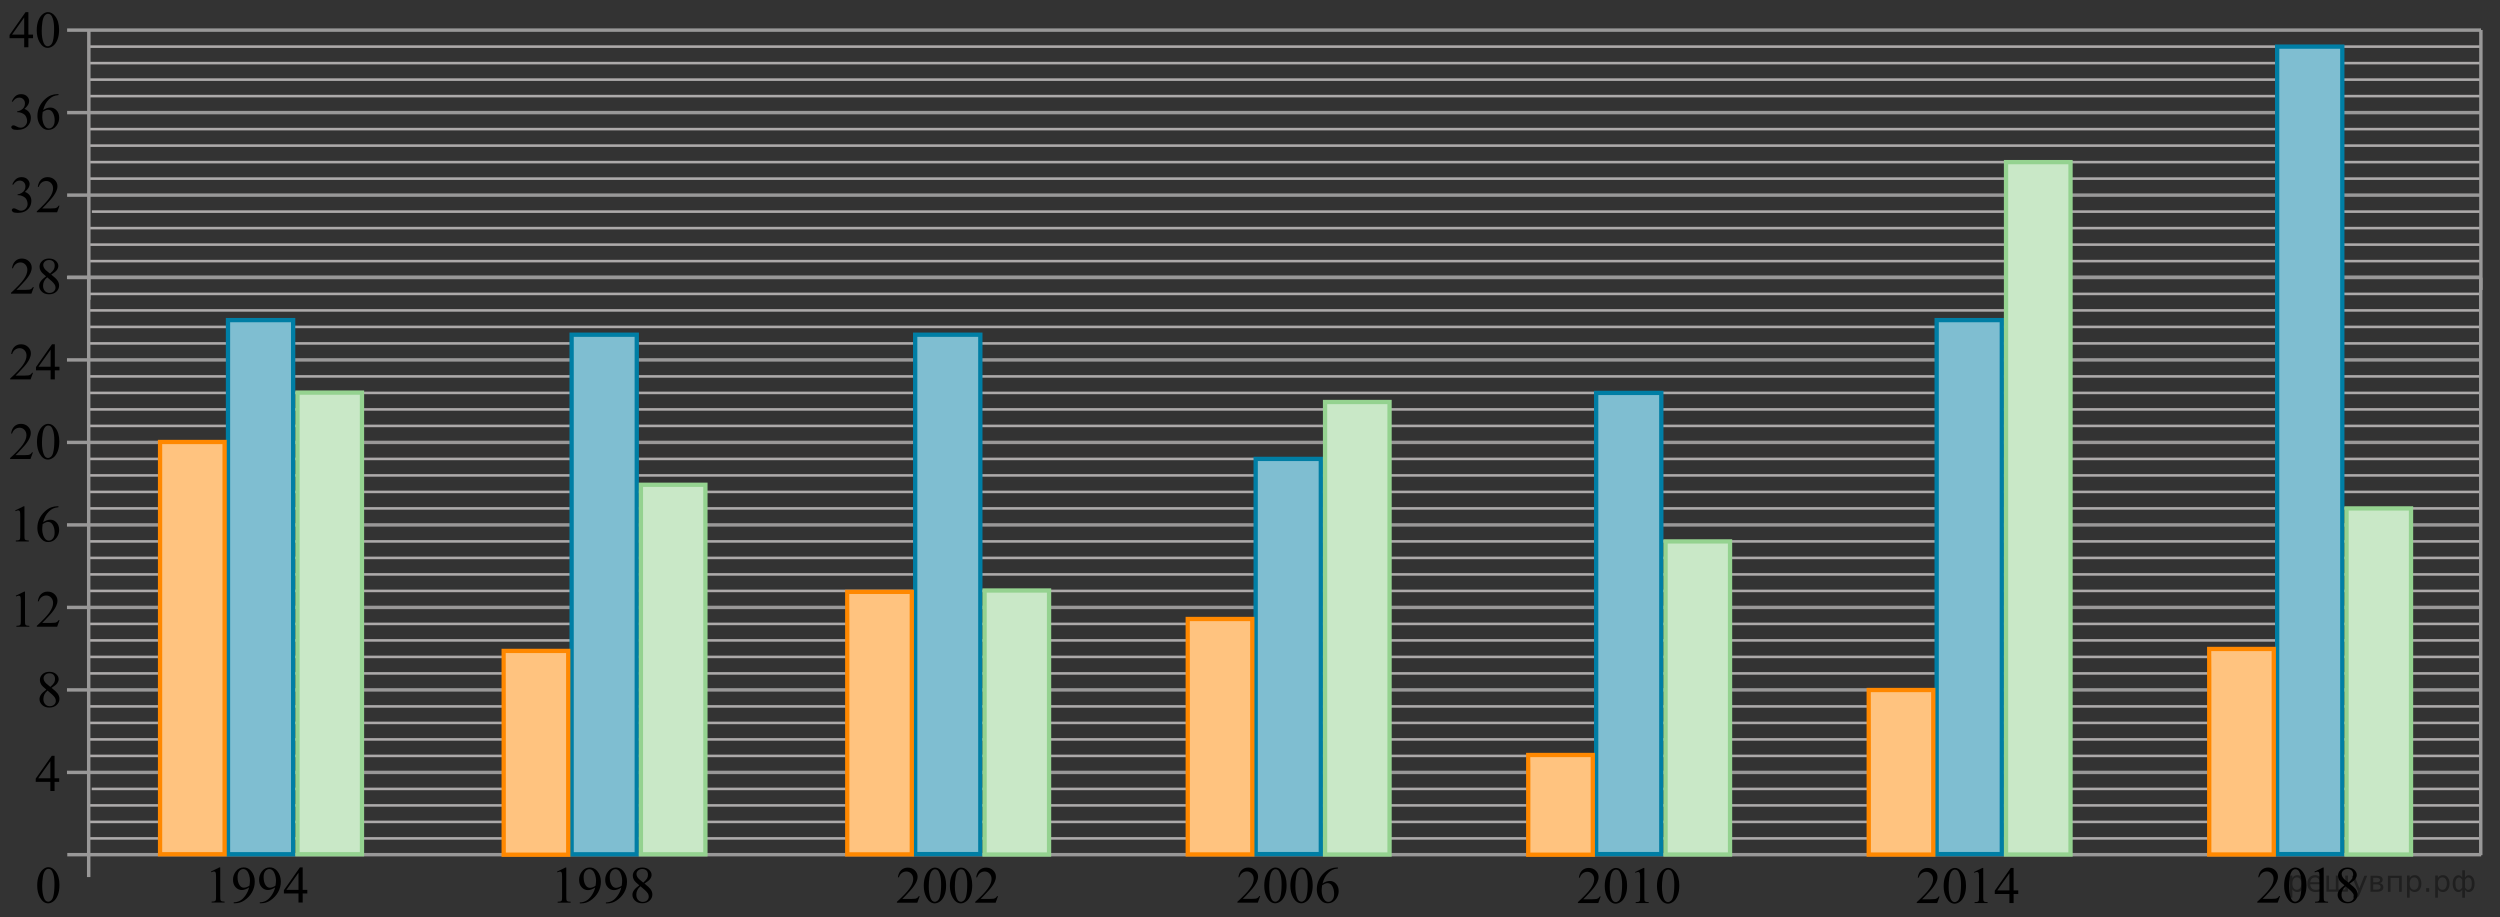 <?xml version="1.0" encoding="utf-8"?>
<!-- Generator: Adobe Illustrator 16.0.0, SVG Export Plug-In . SVG Version: 6.00 Build 0)  -->
<!DOCTYPE svg PUBLIC "-//W3C//DTD SVG 1.1//EN" "http://www.w3.org/Graphics/SVG/1.1/DTD/svg11.dtd">
<svg version="1.1" id="Слой_1" xmlns="http://www.w3.org/2000/svg" xmlns:xlink="http://www.w3.org/1999/xlink" x="0px" y="0px"
	 width="726.804px" height="266.674px" viewBox="35.16 -71.099 726.804 266.674"
	 enable-background="new 35.16 -71.099 726.804 266.674" xml:space="preserve">
<rect x="35.16" y="-71.099" width="726.804" height="266.674" fill="#333333" stroke="none"/>
<g>
	<line fill="none" stroke="#999898" stroke-miterlimit="10" x1="756.536" y1="9.544" x2="54.764" y2="9.544"/>
	<line fill="none" stroke="#999898" stroke-miterlimit="10" x1="756.447" y1="-14.374" x2="54.675" y2="-14.374"/>
	<line fill="none" stroke="#999898" stroke-miterlimit="10" x1="756.447" y1="-38.359" x2="54.675" y2="-38.359"/>
	<line fill="none" stroke="#999898" stroke-miterlimit="10" x1="756.447" y1="-62.343" x2="54.675" y2="-62.343"/>
	
		<line fill="none" stroke="#ADAAAA" stroke-width="0.75" stroke-miterlimit="10" x1="61.038" y1="4.813" x2="756.407" y2="4.813"/>
	
		<line fill="none" stroke="#ADAAAA" stroke-width="0.75" stroke-miterlimit="10" x1="61.038" y1="0.016" x2="756.407" y2="0.016"/>
	
		<line fill="none" stroke="#ADAAAA" stroke-width="0.75" stroke-miterlimit="10" x1="61.038" y1="-4.78" x2="756.407" y2="-4.78"/>
	
		<line fill="none" stroke="#ADAAAA" stroke-width="0.75" stroke-miterlimit="10" x1="61.87" y1="-9.577" x2="756.407" y2="-9.577"/>
	
		<line fill="none" stroke="#ADAAAA" stroke-width="0.75" stroke-miterlimit="10" x1="61.038" y1="-19.171" x2="756.407" y2="-19.171"/>
	
		<line fill="none" stroke="#ADAAAA" stroke-width="0.75" stroke-miterlimit="10" x1="61.038" y1="-23.967" x2="756.407" y2="-23.967"/>
	
		<line fill="none" stroke="#ADAAAA" stroke-width="0.75" stroke-miterlimit="10" x1="61.038" y1="-28.765" x2="756.407" y2="-28.765"/>
	
		<line fill="none" stroke="#ADAAAA" stroke-width="0.75" stroke-miterlimit="10" x1="61.038" y1="-33.562" x2="756.407" y2="-33.562"/>
	
		<line fill="none" stroke="#ADAAAA" stroke-width="0.75" stroke-miterlimit="10" x1="61.038" y1="-43.156" x2="756.407" y2="-43.156"/>
	
		<line fill="none" stroke="#ADAAAA" stroke-width="0.75" stroke-miterlimit="10" x1="61.038" y1="-47.952" x2="756.407" y2="-47.952"/>
	
		<line fill="none" stroke="#ADAAAA" stroke-width="0.75" stroke-miterlimit="10" x1="61.038" y1="-52.749" x2="756.407" y2="-52.749"/>
	
		<line fill="none" stroke="#ADAAAA" stroke-width="0.75" stroke-miterlimit="10" x1="61.038" y1="-57.546" x2="756.407" y2="-57.546"/>
	<line fill="none" stroke="#999898" stroke-miterlimit="10" x1="60.987" y1="-62.608" x2="60.987" y2="16.054"/>
	<line fill="none" stroke="#999898" stroke-miterlimit="10" x1="756.407" y1="-62.382" x2="756.407" y2="13.186"/>
</g>
<g>
	<line fill="none" stroke="#999898" stroke-miterlimit="10" x1="756.492" y1="177.374" x2="54.72" y2="177.374"/>
	<line fill="none" stroke="#999898" stroke-miterlimit="10" x1="756.403" y1="153.456" x2="54.631" y2="153.456"/>
	<line fill="none" stroke="#999898" stroke-miterlimit="10" x1="756.403" y1="129.471" x2="54.631" y2="129.471"/>
	<line fill="none" stroke="#999898" stroke-miterlimit="10" x1="756.403" y1="105.488" x2="54.631" y2="105.488"/>
	<line fill="none" stroke="#999898" stroke-miterlimit="10" x1="756.403" y1="81.503" x2="54.631" y2="81.503"/>
	<line fill="none" stroke="#999898" stroke-miterlimit="10" x1="756.403" y1="57.519" x2="54.631" y2="57.519"/>
	<line fill="none" stroke="#999898" stroke-miterlimit="10" x1="756.403" y1="33.534" x2="54.631" y2="33.534"/>
	<line fill="none" stroke="#999898" stroke-miterlimit="10" x1="756.403" y1="9.55" x2="54.631" y2="9.55"/>
	
		<line fill="none" stroke="#ADAAAA" stroke-width="0.75" stroke-miterlimit="10" x1="60.995" y1="172.643" x2="756.362" y2="172.643"/>
	
		<line fill="none" stroke="#ADAAAA" stroke-width="0.75" stroke-miterlimit="10" x1="60.995" y1="167.846" x2="756.362" y2="167.846"/>
	
		<line fill="none" stroke="#ADAAAA" stroke-width="0.75" stroke-miterlimit="10" x1="60.995" y1="163.05" x2="756.362" y2="163.05"/>
	
		<line fill="none" stroke="#ADAAAA" stroke-width="0.75" stroke-miterlimit="10" x1="61.826" y1="158.253" x2="756.362" y2="158.253"/>
	
		<line fill="none" stroke="#ADAAAA" stroke-width="0.75" stroke-miterlimit="10" x1="60.995" y1="148.659" x2="756.362" y2="148.659"/>
	
		<line fill="none" stroke="#ADAAAA" stroke-width="0.75" stroke-miterlimit="10" x1="60.995" y1="143.864" x2="756.362" y2="143.864"/>
	
		<line fill="none" stroke="#ADAAAA" stroke-width="0.75" stroke-miterlimit="10" x1="60.995" y1="139.065" x2="756.362" y2="139.065"/>
	
		<line fill="none" stroke="#ADAAAA" stroke-width="0.75" stroke-miterlimit="10" x1="60.995" y1="134.268" x2="756.362" y2="134.268"/>
	
		<line fill="none" stroke="#ADAAAA" stroke-width="0.75" stroke-miterlimit="10" x1="60.995" y1="124.675" x2="756.362" y2="124.675"/>
	
		<line fill="none" stroke="#ADAAAA" stroke-width="0.75" stroke-miterlimit="10" x1="60.995" y1="119.878" x2="756.362" y2="119.878"/>
	
		<line fill="none" stroke="#ADAAAA" stroke-width="0.75" stroke-miterlimit="10" x1="60.995" y1="115.081" x2="756.362" y2="115.081"/>
	
		<line fill="none" stroke="#ADAAAA" stroke-width="0.75" stroke-miterlimit="10" x1="60.995" y1="110.284" x2="756.362" y2="110.284"/>
	
		<line fill="none" stroke="#ADAAAA" stroke-width="0.75" stroke-miterlimit="10" x1="60.995" y1="100.691" x2="756.362" y2="100.691"/>
	
		<line fill="none" stroke="#ADAAAA" stroke-width="0.75" stroke-miterlimit="10" x1="60.995" y1="95.894" x2="756.362" y2="95.894"/>
	
		<line fill="none" stroke="#ADAAAA" stroke-width="0.75" stroke-miterlimit="10" x1="60.995" y1="91.097" x2="756.362" y2="91.097"/>
	
		<line fill="none" stroke="#ADAAAA" stroke-width="0.75" stroke-miterlimit="10" x1="60.995" y1="86.3" x2="756.362" y2="86.3"/>
	
		<line fill="none" stroke="#ADAAAA" stroke-width="0.75" stroke-miterlimit="10" x1="60.995" y1="76.706" x2="756.362" y2="76.706"/>
	
		<line fill="none" stroke="#ADAAAA" stroke-width="0.75" stroke-miterlimit="10" x1="60.995" y1="71.909" x2="756.362" y2="71.909"/>
	
		<line fill="none" stroke="#ADAAAA" stroke-width="0.75" stroke-miterlimit="10" x1="60.995" y1="67.113" x2="756.362" y2="67.113"/>
	
		<line fill="none" stroke="#ADAAAA" stroke-width="0.75" stroke-miterlimit="10" x1="60.995" y1="62.316" x2="756.362" y2="62.316"/>
	
		<line fill="none" stroke="#ADAAAA" stroke-width="0.75" stroke-miterlimit="10" x1="60.889" y1="52.722" x2="756.362" y2="52.722"/>
	
		<line fill="none" stroke="#ADAAAA" stroke-width="0.75" stroke-miterlimit="10" x1="60.889" y1="47.925" x2="756.362" y2="47.925"/>
	
		<line fill="none" stroke="#ADAAAA" stroke-width="0.75" stroke-miterlimit="10" x1="60.889" y1="43.128" x2="756.362" y2="43.128"/>
	
		<line fill="none" stroke="#ADAAAA" stroke-width="0.75" stroke-miterlimit="10" x1="60.889" y1="38.331" x2="756.362" y2="38.331"/>
	
		<line fill="none" stroke="#ADAAAA" stroke-width="0.75" stroke-miterlimit="10" x1="60.87" y1="28.738" x2="756.362" y2="28.738"/>
	
		<line fill="none" stroke="#ADAAAA" stroke-width="0.75" stroke-miterlimit="10" x1="60.87" y1="23.941" x2="756.362" y2="23.941"/>
	
		<line fill="none" stroke="#ADAAAA" stroke-width="0.75" stroke-miterlimit="10" x1="60.87" y1="19.144" x2="756.362" y2="19.144"/>
	
		<line fill="none" stroke="#ADAAAA" stroke-width="0.75" stroke-miterlimit="10" x1="60.87" y1="14.347" x2="756.362" y2="14.347"/>
	<line fill="none" stroke="#999898" stroke-miterlimit="10" x1="60.944" y1="9.123" x2="60.944" y2="183.886"/>
	<line fill="none" stroke="#999898" stroke-miterlimit="10" x1="756.362" y1="9.623" x2="756.362" y2="177.514"/>
</g>
<g>
	<g>
		<g>
			<g>
				<g>
					<g>
						<g>
							<g>
								<g>
									<g>
										<g>
											<g>
												<g>
													<g>
														<g>
															<g>
																<g>
																	<g>
																		<g>
																			<defs>
																				<rect id="SVGID_1_" x="43.157" y="177.44" width="12.354" height="18.066"/>
																			</defs>
																			<clipPath id="SVGID_2_">
																				<use xlink:href="#SVGID_1_"  overflow="visible"/>
																			</clipPath>
																			<g clip-path="url(#SVGID_2_)">
																				<g enable-background="new    ">
																					<path d="M45.976,186.337c0-1.156,0.172-2.15,0.518-2.984c0.345-0.834,0.802-1.455,1.372-1.863
																						c0.442-0.324,0.899-0.484,1.372-0.484c0.768,0,1.456,0.395,2.066,1.188
																						c0.762,0.981,1.144,2.311,1.144,3.988c0,1.174-0.167,2.174-0.502,2.994
																						c-0.335,0.822-0.761,1.418-1.279,1.789c-0.519,0.371-1.02,0.557-1.501,0.557
																						c-0.955,0-1.749-0.568-2.383-1.711C46.244,188.846,45.976,187.69,45.976,186.337z
																						 M47.422,186.522c0,1.395,0.169,2.531,0.509,3.412c0.281,0.742,0.699,1.113,1.254,1.113
																						c0.267,0,0.541-0.121,0.826-0.361c0.286-0.242,0.502-0.646,0.649-1.215
																						c0.226-0.856,0.339-2.062,0.339-3.623c0-1.154-0.118-2.117-0.354-2.891
																						c-0.177-0.572-0.406-0.979-0.685-1.217c-0.202-0.164-0.445-0.246-0.731-0.246
																						c-0.334,0-0.632,0.15-0.893,0.455c-0.354,0.412-0.595,1.062-0.724,1.949
																						C47.486,184.788,47.422,185.661,47.422,186.522z"/>
																				</g>
																			</g>
																		</g>
																	</g>
																</g>
															</g>
														</g>
													</g>
												</g>
											</g>
										</g>
									</g>
								</g>
							</g>
						</g>
					</g>
				</g>
			</g>
		</g>
	</g>
</g>
<g>
	
		<rect x="101.442" y="21.96" fill="#FFFFFF" stroke="#007EA5" stroke-width="1.25" stroke-miterlimit="10" width="18.938" height="155.289"/>
	<rect x="101.442" y="21.96" opacity="0.5" fill="#007EA5" enable-background="new    " width="18.938" height="155.289"/>
</g>
<line fill="none" x1="307.716" y1="177.44" x2="338.375" y2="177.44"/>
<line fill="none" x1="357.867" y1="177.44" x2="405.529" y2="177.44"/>
<g>
	
		<rect x="81.692" y="57.394" fill="#FFFFFF" stroke="#FF8800" stroke-width="1.25" stroke-miterlimit="10" width="18.766" height="119.858"/>
	<polygon opacity="0.5" fill="#FF8800" enable-background="new    " points="81.692,177.483 82.27,57.68 100.457,57.394 
		100.457,177.483 99.041,177.483 	"/>
</g>
<g>
	
		<rect x="121.648" y="43.042" fill="#FFFFFF" stroke="#95D390" stroke-width="1.25" stroke-miterlimit="10" width="18.747" height="134.207"/>
	<rect x="121.648" y="43.042" opacity="0.5" fill="#95D390" enable-background="new    " width="18.747" height="134.207"/>
</g>
<g>
	
		<rect x="201.342" y="26.21" fill="#FFFFFF" stroke="#007EA5" stroke-width="1.25" stroke-miterlimit="10" width="18.938" height="151.055"/>
	<rect x="201.342" y="26.21" opacity="0.5" fill="#007EA5" enable-background="new    " width="18.938" height="151.055"/>
</g>
<g>
	
		<rect x="181.592" y="118.136" fill="#FFFFFF" stroke="#FF8800" stroke-width="1.25" stroke-miterlimit="10" width="18.766" height="59.247"/>
	<polygon opacity="0.5" fill="#FF8800" enable-background="new    " points="181.592,177.499 182.169,118.276 200.358,118.136 
		200.358,177.499 198.942,177.499 	"/>
</g>
<g>
	
		<rect x="221.488" y="69.835" fill="#FFFFFF" stroke="#95D390" stroke-width="1.25" stroke-miterlimit="10" width="18.747" height="107.43"/>
	<rect x="221.488" y="69.835" opacity="0.5" fill="#95D390" enable-background="new    " width="18.747" height="107.43"/>
</g>
<g>
	
		<rect x="301.225" y="26.21" fill="#FFFFFF" stroke="#007EA5" stroke-width="1.25" stroke-miterlimit="10" width="18.938" height="150.998"/>
	<rect x="301.225" y="26.21" opacity="0.5" fill="#007EA5" enable-background="new    " width="18.938" height="150.998"/>
</g>
<g>
	
		<rect x="281.475" y="100.967" fill="#FFFFFF" stroke="#FF8800" stroke-width="1.25" stroke-miterlimit="10" width="18.766" height="76.325"/>
	<polygon opacity="0.5" fill="#FF8800" enable-background="new    " points="281.475,177.44 282.052,101.148 300.24,100.967 
		300.24,177.44 298.825,177.44 	"/>
</g>
<g>
	
		<rect x="321.395" y="100.573" fill="#FFFFFF" stroke="#95D390" stroke-width="1.25" stroke-miterlimit="10" width="18.747" height="76.758"/>
	<rect x="321.395" y="100.573" opacity="0.5" fill="#95D390" enable-background="new    " width="18.747" height="76.758"/>
</g>
<g>
	
		<rect x="400.213" y="62.316" fill="#FFFFFF" stroke="#007EA5" stroke-width="1.25" stroke-miterlimit="10" width="18.938" height="114.89"/>
	<rect x="400.213" y="62.316" opacity="0.5" fill="#007EA5" enable-background="new    " width="18.938" height="114.89"/>
</g>
<g>
	
		<rect x="380.463" y="108.854" fill="#FFFFFF" stroke="#FF8800" stroke-width="1.25" stroke-miterlimit="10" width="18.766" height="68.453"/>
	<polygon opacity="0.5" fill="#FF8800" enable-background="new    " points="380.463,177.44 381.04,109.017 
		399.229,108.854 399.229,177.44 397.813,177.44 	"/>
</g>
<g>
	
		<rect x="420.383" y="45.772" fill="#FFFFFF" stroke="#95D390" stroke-width="1.25" stroke-miterlimit="10" width="18.747" height="131.559"/>
	<rect x="420.383" y="45.772" opacity="0.5" fill="#95D390" enable-background="new    " width="18.747" height="131.559"/>
</g>
<g>
	
		<rect x="499.201" y="43.128" fill="#FFFFFF" stroke="#007EA5" stroke-width="1.25" stroke-miterlimit="10" width="18.938" height="134.078"/>
	<rect x="499.201" y="43.128" opacity="0.5" fill="#007EA5" enable-background="new    " width="18.938" height="134.078"/>
</g>
<g>
	
		<rect x="479.451" y="148.389" fill="#FFFFFF" stroke="#FF8800" stroke-width="1.25" stroke-miterlimit="10" width="18.766" height="28.994"/>
	<polygon opacity="0.5" fill="#FF8800" enable-background="new    " points="479.451,177.44 480.029,148.46 498.217,148.389 
		498.217,177.44 496.801,177.44 	"/>
</g>
<g>
	
		<rect x="519.371" y="86.3" fill="#FFFFFF" stroke="#95D390" stroke-width="1.25" stroke-miterlimit="10" width="18.747" height="91.031"/>
	<rect x="519.371" y="86.3" opacity="0.5" fill="#95D390" enable-background="new    " width="18.747" height="91.031"/>
</g>
<g>
	
		<rect x="598.19" y="21.96" fill="#FFFFFF" stroke="#007EA5" stroke-width="1.25" stroke-miterlimit="10" width="18.938" height="155.246"/>
	<rect x="598.19" y="21.96" opacity="0.5" fill="#007EA5" enable-background="new    " width="18.938" height="155.246"/>
</g>
<g>
	
		<rect x="578.44" y="129.501" fill="#FFFFFF" stroke="#FF8800" stroke-width="1.25" stroke-miterlimit="10" width="18.766" height="47.846"/>
	<polygon opacity="0.5" fill="#FF8800" enable-background="new    " points="578.44,177.44 579.017,129.615 597.205,129.501 
		597.205,177.44 595.789,177.44 	"/>
</g>
<g>
	
		<rect x="618.36" y="-23.967" fill="#FFFFFF" stroke="#95D390" stroke-width="1.25" stroke-miterlimit="10" width="18.747" height="201.298"/>
	<rect x="618.36" y="-23.967" opacity="0.5" fill="#95D390" enable-background="new    " width="18.747" height="201.298"/>
</g>
<g>
	
		<rect x="697.178" y="-57.546" fill="#FFFFFF" stroke="#007EA5" stroke-width="1.25" stroke-miterlimit="10" width="18.938" height="234.752"/>
	<rect x="697.178" y="-57.546" opacity="0.5" fill="#007EA5" enable-background="new    " width="18.938" height="234.752"/>
</g>
<g>
	
		<rect x="677.428" y="117.567" fill="#FFFFFF" stroke="#FF8800" stroke-width="1.25" stroke-miterlimit="10" width="18.766" height="59.758"/>
	<polygon opacity="0.5" fill="#FF8800" enable-background="new    " points="677.428,177.44 678.005,117.71 696.194,117.567 
		696.194,177.44 694.778,177.44 	"/>
</g>
<g>
	
		<rect x="717.348" y="76.706" fill="#FFFFFF" stroke="#95D390" stroke-width="1.25" stroke-miterlimit="10" width="18.747" height="100.625"/>
	<rect x="717.348" y="76.706" opacity="0.5" fill="#95D390" enable-background="new    " width="18.747" height="100.625"/>
</g>
<g display="none">
	<g display="inline">
		
			<line fill="none" stroke="#ADAAAA" stroke-width="0.75" stroke-miterlimit="10" x1="314.273" y1="-43.552" x2="761.964" y2="-43.552"/>
		
			<line fill="none" stroke="#ADAAAA" stroke-width="0.75" stroke-miterlimit="10" x1="314.273" y1="-23.587" x2="761.964" y2="-23.587"/>
		
			<line fill="none" stroke="#ADAAAA" stroke-width="0.75" stroke-miterlimit="10" x1="314.273" y1="-3.618" x2="761.964" y2="-3.618"/>
		
			<line fill="none" stroke="#ADAAAA" stroke-width="0.75" stroke-miterlimit="10" x1="314.273" y1="16.346" x2="761.964" y2="16.346"/>
		
			<line fill="none" stroke="#ADAAAA" stroke-width="0.75" stroke-miterlimit="10" x1="314.273" y1="36.315" x2="761.964" y2="36.315"/>
		
			<line fill="none" stroke="#ADAAAA" stroke-width="0.75" stroke-miterlimit="10" x1="314.273" y1="56.282" x2="761.964" y2="56.282"/>
		
			<line fill="none" stroke="#ADAAAA" stroke-width="0.75" stroke-miterlimit="10" x1="314.273" y1="76.245" x2="761.964" y2="76.245"/>
		
			<line fill="none" stroke="#ADAAAA" stroke-width="0.75" stroke-miterlimit="10" x1="314.273" y1="96.214" x2="761.964" y2="96.214"/>
		
			<line fill="none" stroke="#ADAAAA" stroke-width="0.75" stroke-miterlimit="10" x1="314.273" y1="116.18" x2="761.964" y2="116.18"/>
		
			<line fill="none" stroke="#ADAAAA" stroke-width="0.75" stroke-miterlimit="10" x1="314.273" y1="136.147" x2="761.964" y2="136.147"/>
		
			<line fill="none" stroke="#ADAAAA" stroke-width="0.75" stroke-miterlimit="10" x1="314.273" y1="156.116" x2="761.964" y2="156.116"/>
		
			<line fill="none" stroke="#ADAAAA" stroke-width="0.75" stroke-miterlimit="10" x1="314.273" y1="176.081" x2="761.964" y2="176.081"/>
	</g>
	<g display="inline">
		
			<line fill="none" stroke="#ADAAAA" stroke-width="0.75" stroke-miterlimit="10" x1="317.21" y1="182.626" x2="317.21" y2="-49.052"/>
		
			<line fill="none" stroke="#ADAAAA" stroke-width="0.75" stroke-miterlimit="10" x1="337.175" y1="182.626" x2="337.175" y2="-49.052"/>
		
			<line fill="none" stroke="#ADAAAA" stroke-width="0.75" stroke-miterlimit="10" x1="357.144" y1="182.626" x2="357.144" y2="-49.052"/>
		
			<line fill="none" stroke="#ADAAAA" stroke-width="0.75" stroke-miterlimit="10" x1="377.107" y1="182.626" x2="377.107" y2="-49.052"/>
		
			<line fill="none" stroke="#ADAAAA" stroke-width="0.75" stroke-miterlimit="10" x1="397.07" y1="182.626" x2="397.07" y2="-49.052"/>
		
			<line fill="none" stroke="#ADAAAA" stroke-width="0.75" stroke-miterlimit="10" x1="417.042" y1="182.626" x2="417.042" y2="-49.052"/>
		
			<line fill="none" stroke="#ADAAAA" stroke-width="0.75" stroke-miterlimit="10" x1="437.007" y1="182.626" x2="437.007" y2="-49.052"/>
		
			<line fill="none" stroke="#ADAAAA" stroke-width="0.75" stroke-miterlimit="10" x1="456.976" y1="182.626" x2="456.976" y2="-49.052"/>
		
			<line fill="none" stroke="#ADAAAA" stroke-width="0.75" stroke-miterlimit="10" x1="476.939" y1="182.626" x2="476.939" y2="-49.052"/>
		
			<line fill="none" stroke="#ADAAAA" stroke-width="0.75" stroke-miterlimit="10" x1="496.902" y1="182.626" x2="496.902" y2="-49.052"/>
		
			<line fill="none" stroke="#ADAAAA" stroke-width="0.75" stroke-miterlimit="10" x1="516.874" y1="182.626" x2="516.874" y2="-49.052"/>
		
			<line fill="none" stroke="#ADAAAA" stroke-width="0.75" stroke-miterlimit="10" x1="536.841" y1="182.626" x2="536.841" y2="-49.052"/>
		<g>
			
				<line fill="none" stroke="#ADAAAA" stroke-width="0.75" stroke-miterlimit="10" x1="536.749" y1="183.278" x2="536.749" y2="-48.406"/>
			
				<line fill="none" stroke="#ADAAAA" stroke-width="0.75" stroke-miterlimit="10" x1="556.716" y1="183.278" x2="556.716" y2="-48.406"/>
			
				<line fill="none" stroke="#ADAAAA" stroke-width="0.75" stroke-miterlimit="10" x1="576.685" y1="183.278" x2="576.685" y2="-48.406"/>
			
				<line fill="none" stroke="#ADAAAA" stroke-width="0.75" stroke-miterlimit="10" x1="596.648" y1="183.278" x2="596.648" y2="-48.406"/>
			
				<line fill="none" stroke="#ADAAAA" stroke-width="0.75" stroke-miterlimit="10" x1="616.611" y1="183.278" x2="616.611" y2="-48.406"/>
			
				<line fill="none" stroke="#ADAAAA" stroke-width="0.75" stroke-miterlimit="10" x1="636.583" y1="183.278" x2="636.583" y2="-48.406"/>
			
				<line fill="none" stroke="#ADAAAA" stroke-width="0.75" stroke-miterlimit="10" x1="656.546" y1="183.278" x2="656.546" y2="-48.406"/>
			
				<line fill="none" stroke="#ADAAAA" stroke-width="0.75" stroke-miterlimit="10" x1="676.505" y1="183.278" x2="676.505" y2="-48.406"/>
			
				<line fill="none" stroke="#ADAAAA" stroke-width="0.75" stroke-miterlimit="10" x1="696.484" y1="183.278" x2="696.484" y2="-48.406"/>
			
				<line fill="none" stroke="#ADAAAA" stroke-width="0.75" stroke-miterlimit="10" x1="716.447" y1="183.278" x2="716.447" y2="-48.406"/>
			
				<line fill="none" stroke="#ADAAAA" stroke-width="0.75" stroke-miterlimit="10" x1="736.417" y1="183.278" x2="736.417" y2="-48.406"/>
			
				<line fill="none" stroke="#ADAAAA" stroke-width="0.75" stroke-miterlimit="10" x1="756.378" y1="183.278" x2="756.378" y2="-48.406"/>
		</g>
	</g>
</g>
<g>
	<g>
		<g>
			<g>
				<defs>
					<rect id="SVGID_3_" x="42.763" y="145.114" width="12.419" height="16.492"/>
				</defs>
				<clipPath id="SVGID_4_">
					<use xlink:href="#SVGID_3_"  overflow="visible"/>
				</clipPath>
				<g clip-path="url(#SVGID_4_)">
					<path d="M52.372,155.161v1.049h-1.349v2.643H49.8v-2.643h-4.255v-0.945l4.662-6.629h0.815v6.525H52.372
						L52.372,155.161z M49.8,155.161v-4.967l-3.528,4.967H49.8z"/>
				</g>
			</g>
		</g>
	</g>
</g>
<g>
	<g>
		<g>
			<g>
				<defs>
					<rect id="SVGID_5_" x="43.917" y="120.682" width="12.42" height="17.869"/>
				</defs>
				<clipPath id="SVGID_6_">
					<use xlink:href="#SVGID_5_"  overflow="visible"/>
				</clipPath>
				<g clip-path="url(#SVGID_6_)">
					<path d="M48.633,129.386c-0.796-0.649-1.309-1.172-1.538-1.565c-0.231-0.394-0.345-0.802-0.345-1.226
						c0-0.649,0.252-1.21,0.756-1.68s1.174-0.705,2.009-0.705c0.81,0,1.463,0.219,1.957,0.657
						c0.494,0.438,0.741,0.938,0.741,1.499c0,0.374-0.134,0.755-0.4,1.145c-0.268,0.389-0.823,0.847-1.668,1.373
						c0.869,0.669,1.445,1.196,1.727,1.58c0.376,0.502,0.564,1.031,0.564,1.587c0,0.704-0.27,1.307-0.808,1.806
						c-0.539,0.5-1.245,0.75-2.12,0.75c-0.953,0-1.697-0.298-2.231-0.894c-0.426-0.477-0.638-1-0.638-1.565
						c0-0.443,0.149-0.883,0.448-1.318S47.901,129.912,48.633,129.386z M48.981,129.666
						c-0.41,0.345-0.714,0.72-0.911,1.126c-0.198,0.406-0.297,0.846-0.297,1.318c0,0.635,0.174,1.144,0.522,1.524
						c0.349,0.382,0.792,0.573,1.331,0.573c0.533,0,0.961-0.15,1.282-0.451c0.321-0.3,0.481-0.665,0.481-1.093
						c0-0.354-0.094-0.672-0.281-0.952C50.757,131.189,50.048,130.508,48.981,129.666z M49.796,128.595
						c0.593-0.531,0.968-0.951,1.126-1.259s0.237-0.656,0.237-1.045c0-0.517-0.145-0.922-0.438-1.215
						c-0.291-0.293-0.689-0.44-1.192-0.44c-0.505,0-0.915,0.145-1.23,0.435c-0.316,0.291-0.475,0.631-0.475,1.02
						c0,0.256,0.065,0.512,0.196,0.768s0.317,0.5,0.56,0.731L49.796,128.595z"/>
				</g>
			</g>
		</g>
	</g>
</g>
<g>
	<g>
		<g>
			<g>
				<defs>
					<rect id="SVGID_7_" x="37.133" y="97.388" width="19.251" height="16.491"/>
				</defs>
				<clipPath id="SVGID_8_">
					<use xlink:href="#SVGID_7_"  overflow="visible"/>
				</clipPath>
				<g clip-path="url(#SVGID_8_)">
					<path d="M39.745,102.083l2.438-1.188h0.243v8.452c0,0.56,0.023,0.91,0.07,1.047
						c0.047,0.139,0.144,0.244,0.292,0.318c0.147,0.072,0.447,0.115,0.9,0.125v0.273h-3.767v-0.273
						c0.473-0.01,0.778-0.051,0.916-0.121c0.138-0.072,0.234-0.168,0.288-0.289
						c0.055-0.121,0.081-0.48,0.081-1.08v-5.403c0-0.729-0.024-1.196-0.073-1.402
						c-0.035-0.157-0.098-0.273-0.189-0.348c-0.092-0.073-0.201-0.11-0.329-0.11
						c-0.182,0-0.435,0.076-0.761,0.229L39.745,102.083z"/>
					<path d="M52.471,109.183l-0.702,1.927h-5.908v-0.273c1.738-1.584,2.962-2.878,3.671-3.882
						s1.063-1.922,1.063-2.754c0-0.635-0.194-1.156-0.584-1.565c-0.389-0.408-0.854-0.612-1.395-0.612
						c-0.492,0-0.935,0.144-1.326,0.432c-0.391,0.288-0.681,0.71-0.867,1.266h-0.273
						c0.123-0.91,0.44-1.609,0.949-2.097c0.51-0.486,1.145-0.731,1.909-0.731c0.812,0,1.49,0.261,2.034,0.782
						c0.544,0.522,0.816,1.137,0.816,1.846c0,0.507-0.118,1.014-0.354,1.52c-0.364,0.797-0.955,1.642-1.772,2.532
						c-1.226,1.338-1.992,2.144-2.297,2.42h2.614c0.532,0,0.905-0.019,1.119-0.059s0.407-0.119,0.58-0.24
						c0.172-0.121,0.322-0.291,0.45-0.513H52.471L52.471,109.183z"/>
				</g>
			</g>
		</g>
	</g>
</g>
<g>
	<g>
		<g>
			<g>
				<defs>
					<rect id="SVGID_9_" x="36.951" y="72.567" width="19.252" height="17.871"/>
				</defs>
				<clipPath id="SVGID_10_">
					<use xlink:href="#SVGID_9_"  overflow="visible"/>
				</clipPath>
				<g clip-path="url(#SVGID_10_)">
					<path d="M39.585,77.278l2.438-1.188h0.243v8.454c0,0.56,0.023,0.91,0.07,1.048
						c0.047,0.139,0.144,0.244,0.292,0.317c0.147,0.074,0.447,0.116,0.9,0.126v0.273H39.762v-0.273
						c0.473-0.01,0.778-0.051,0.916-0.122s0.234-0.167,0.288-0.288c0.055-0.12,0.081-0.48,0.081-1.081v-5.405
						c0-0.729-0.024-1.196-0.073-1.402c-0.035-0.158-0.098-0.273-0.189-0.348
						c-0.092-0.073-0.201-0.11-0.329-0.11c-0.182,0-0.435,0.076-0.761,0.229L39.585,77.278z"/>
					<path d="M52.156,76.09v0.273c-0.65,0.065-1.181,0.193-1.592,0.388s-0.817,0.491-1.219,0.89
						c-0.401,0.399-0.733,0.844-0.997,1.333c-0.263,0.49-0.483,1.072-0.661,1.746
						c0.709-0.487,1.421-0.731,2.135-0.731c0.685,0,1.277,0.275,1.78,0.827c0.502,0.551,0.753,1.26,0.753,2.126
						c0,0.837-0.254,1.6-0.761,2.289c-0.61,0.837-1.418,1.255-2.422,1.255c-0.685,0-1.266-0.227-1.743-0.679
						c-0.935-0.882-1.403-2.023-1.403-3.427c0-0.895,0.18-1.747,0.539-2.555c0.359-0.807,0.872-1.523,1.54-2.148
						c0.667-0.625,1.306-1.046,1.916-1.263c0.61-0.216,1.18-0.324,1.706-0.324H52.156L52.156,76.09z
						 M47.562,81.258c-0.089,0.665-0.133,1.201-0.133,1.609c0,0.473,0.087,0.986,0.262,1.54s0.435,0.993,0.779,1.317
						c0.251,0.231,0.557,0.348,0.916,0.348c0.429,0,0.811-0.202,1.148-0.606s0.506-0.98,0.506-1.728
						c0-0.842-0.167-1.57-0.502-2.186s-0.81-0.924-1.426-0.924c-0.188,0-0.388,0.04-0.602,0.118
						C48.296,80.827,47.98,80.997,47.562,81.258z"/>
				</g>
			</g>
		</g>
	</g>
</g>
<g>
	<g>
		<g>
			<g>
				<defs>
					<rect id="SVGID_11_" x="35.213" y="48.591" width="20.699" height="17.871"/>
				</defs>
				<clipPath id="SVGID_12_">
					<use xlink:href="#SVGID_11_"  overflow="visible"/>
				</clipPath>
				<g clip-path="url(#SVGID_12_)">
					<path d="M44.729,60.411l-0.704,1.927H38.095v-0.273c1.744-1.585,2.972-2.88,3.684-3.884
						c0.712-1.005,1.067-1.923,1.067-2.755c0-0.635-0.195-1.156-0.586-1.565c-0.39-0.408-0.857-0.612-1.4-0.612
						c-0.494,0-0.938,0.144-1.331,0.432c-0.393,0.288-0.683,0.71-0.87,1.267H38.384
						c0.123-0.911,0.44-1.609,0.952-2.097s1.15-0.731,1.916-0.731c0.815,0,1.496,0.261,2.042,0.783
						c0.546,0.521,0.819,1.137,0.819,1.846c0,0.507-0.119,1.014-0.356,1.52c-0.365,0.798-0.958,1.642-1.778,2.533
						c-1.23,1.339-1.999,2.146-2.306,2.422h2.624c0.534,0,0.908-0.021,1.123-0.06s0.409-0.119,0.582-0.24
						c0.173-0.12,0.323-0.291,0.452-0.513H44.729L44.729,60.411z"/>
					<path d="M45.907,57.391c0-1.143,0.173-2.126,0.519-2.95c0.346-0.824,0.805-1.438,1.378-1.842
						c0.445-0.32,0.904-0.48,1.379-0.48c0.771,0,1.463,0.392,2.075,1.174c0.767,0.97,1.149,2.284,1.149,3.943
						c0,1.161-0.168,2.148-0.504,2.961c-0.336,0.811-0.765,1.401-1.286,1.768c-0.521,0.367-1.024,0.551-1.509,0.551
						c-0.958,0-1.757-0.564-2.394-1.691C46.176,59.875,45.907,58.73,45.907,57.391z M47.36,57.576
						c0,1.378,0.171,2.503,0.512,3.374c0.281,0.733,0.701,1.1,1.26,1.1c0.267,0,0.544-0.119,0.83-0.357
						c0.287-0.239,0.504-0.639,0.652-1.2c0.228-0.847,0.341-2.04,0.341-3.581c0-1.142-0.118-2.095-0.355-2.857
						c-0.178-0.566-0.408-0.967-0.69-1.203c-0.203-0.163-0.447-0.244-0.733-0.244
						c-0.337,0-0.636,0.15-0.897,0.45c-0.355,0.409-0.598,1.052-0.727,1.928
						C47.424,55.86,47.36,56.724,47.36,57.576z"/>
				</g>
			</g>
		</g>
	</g>
</g>
<g>
	<g>
		<g>
			<g>
				<defs>
					<rect id="SVGID_13_" x="35.261" y="25.468" width="20.7" height="16.491"/>
				</defs>
				<clipPath id="SVGID_14_">
					<use xlink:href="#SVGID_13_"  overflow="visible"/>
				</clipPath>
				<g clip-path="url(#SVGID_14_)">
					<path d="M44.754,37.282L44.05,39.209h-5.93v-0.273c1.744-1.584,2.972-2.879,3.684-3.883s1.067-1.921,1.067-2.753
						c0-0.635-0.195-1.156-0.585-1.565c-0.391-0.408-0.857-0.613-1.401-0.613c-0.494,0-0.938,0.144-1.331,0.433
						c-0.393,0.287-0.683,0.709-0.87,1.266h-0.274c0.123-0.91,0.44-1.609,0.952-2.097s1.15-0.731,1.916-0.731
						c0.815,0,1.496,0.261,2.042,0.782s0.819,1.137,0.819,1.846c0,0.507-0.119,1.014-0.356,1.52
						c-0.365,0.797-0.958,1.641-1.778,2.531c-1.23,1.339-1.999,2.146-2.306,2.421h2.624
						c0.534,0,0.908-0.019,1.123-0.059s0.409-0.119,0.582-0.24c0.173-0.12,0.323-0.291,0.452-0.513H44.754z"/>
					<path d="M52.449,35.518v1.048h-1.35v2.643h-1.223v-2.643h-4.255v-0.945l4.662-6.628h0.815v6.525H52.449
						L52.449,35.518z M49.875,35.518v-4.968l-3.528,4.968H49.875z"/>
				</g>
			</g>
		</g>
	</g>
</g>
<g>
	<g>
		<g>
			<g>
				<defs>
					<rect id="SVGID_15_" x="35.482" y="0.538" width="20.7" height="17.871"/>
				</defs>
				<clipPath id="SVGID_16_">
					<use xlink:href="#SVGID_15_"  overflow="visible"/>
				</clipPath>
				<g clip-path="url(#SVGID_16_)">
					<path d="M44.996,12.355l-0.704,1.928h-5.93v-0.273c1.744-1.585,2.973-2.88,3.684-3.884
						c0.712-1.004,1.067-1.922,1.067-2.754c0-0.635-0.195-1.157-0.585-1.565s-0.857-0.613-1.4-0.613
						c-0.494,0-0.938,0.144-1.331,0.433c-0.393,0.288-0.684,0.71-0.871,1.266h-0.274
						c0.124-0.91,0.441-1.609,0.953-2.097c0.511-0.487,1.149-0.731,1.916-0.731c0.815,0,1.495,0.261,2.042,0.782
						c0.546,0.521,0.818,1.137,0.818,1.846c0,0.507-0.118,1.015-0.355,1.522c-0.366,0.797-0.959,1.642-1.779,2.532
						c-1.23,1.339-1.998,2.147-2.305,2.422h2.624c0.533,0,0.908-0.019,1.123-0.059
						c0.215-0.04,0.408-0.12,0.581-0.24c0.173-0.121,0.324-0.292,0.452-0.514H44.996L44.996,12.355z"/>
					<path d="M48.54,9.24c-0.796-0.65-1.31-1.172-1.539-1.565s-0.344-0.803-0.344-1.226
						c0-0.65,0.252-1.21,0.756-1.68c0.504-0.471,1.174-0.705,2.009-0.705c0.81,0,1.463,0.219,1.957,0.657
						c0.493,0.438,0.741,0.938,0.741,1.498c0,0.374-0.134,0.756-0.4,1.145c-0.268,0.39-0.823,0.847-1.669,1.374
						c0.87,0.669,1.446,1.195,1.728,1.58c0.376,0.502,0.564,1.031,0.564,1.587c0,0.704-0.27,1.306-0.808,1.806
						c-0.539,0.499-1.246,0.749-2.12,0.749c-0.953,0-1.697-0.298-2.231-0.894c-0.425-0.477-0.638-0.999-0.638-1.565
						c0-0.442,0.149-0.882,0.449-1.317C47.293,10.248,47.808,9.766,48.54,9.24z M48.888,9.52
						c-0.41,0.345-0.714,0.72-0.912,1.126c-0.197,0.406-0.296,0.846-0.296,1.318c0,0.635,0.174,1.143,0.522,1.524
						s0.792,0.572,1.331,0.572c0.533,0,0.961-0.15,1.282-0.45c0.321-0.301,0.481-0.665,0.481-1.093
						c0-0.354-0.094-0.672-0.281-0.953C50.664,11.044,49.955,10.362,48.888,9.52z M49.703,8.45
						c0.593-0.532,0.969-0.951,1.127-1.259s0.237-0.656,0.237-1.045c0-0.518-0.146-0.922-0.438-1.215
						c-0.292-0.293-0.69-0.44-1.193-0.44s-0.915,0.145-1.23,0.435c-0.316,0.291-0.475,0.63-0.475,1.02
						c0,0.256,0.065,0.512,0.196,0.768s0.318,0.5,0.56,0.731L49.703,8.45z"/>
				</g>
			</g>
		</g>
	</g>
</g>
<g>
	<g>
		<g>
			<g>
				<defs>
					<rect id="SVGID_17_" x="35.9" y="-23.13" width="19.251" height="17.871"/>
				</defs>
				<clipPath id="SVGID_18_">
					<use xlink:href="#SVGID_17_"  overflow="visible"/>
				</clipPath>
				<g clip-path="url(#SVGID_18_)">
					<path d="M38.737-17.493c0.285-0.674,0.646-1.194,1.082-1.562c0.435-0.366,0.978-0.55,1.628-0.55
						c0.803,0,1.418,0.261,1.847,0.783c0.324,0.389,0.487,0.805,0.487,1.247c0,0.729-0.458,1.482-1.373,2.26
						c0.615,0.241,1.08,0.586,1.395,1.033c0.315,0.448,0.473,0.975,0.473,1.58c0,0.867-0.275,1.617-0.827,2.252
						c-0.719,0.827-1.761,1.241-3.124,1.241c-0.675,0-1.134-0.084-1.378-0.251c-0.243-0.168-0.365-0.348-0.365-0.539
						c0-0.143,0.058-0.269,0.174-0.377c0.115-0.108,0.255-0.162,0.417-0.162c0.123,0,0.249,0.019,0.377,0.059
						c0.083,0.025,0.273,0.114,0.568,0.27c0.296,0.155,0.5,0.248,0.613,0.277c0.182,0.054,0.376,0.081,0.583,0.081
						c0.503,0,0.94-0.194,1.312-0.583c0.371-0.39,0.558-0.85,0.558-1.381c0-0.389-0.087-0.769-0.259-1.138
						c-0.128-0.275-0.269-0.484-0.421-0.627c-0.212-0.197-0.502-0.376-0.872-0.535
						c-0.369-0.16-0.745-0.24-1.13-0.24h-0.236v-0.222c0.39-0.049,0.779-0.19,1.171-0.421
						s0.676-0.51,0.854-0.834c0.177-0.325,0.266-0.682,0.266-1.071c0-0.507-0.159-0.916-0.477-1.23
						c-0.317-0.312-0.713-0.469-1.185-0.469c-0.764,0-1.401,0.409-1.913,1.226L38.737-17.493z"/>
					<path d="M52.467-11.313L51.765-9.386h-5.908v-0.273c1.738-1.585,2.962-2.88,3.671-3.884
						c0.709-1.005,1.063-1.923,1.063-2.755c0-0.635-0.194-1.156-0.584-1.565c-0.389-0.408-0.854-0.612-1.395-0.612
						c-0.492,0-0.935,0.144-1.326,0.432c-0.391,0.288-0.681,0.71-0.867,1.267h-0.273
						c0.123-0.911,0.44-1.609,0.949-2.097s1.145-0.731,1.909-0.731c0.812,0,1.49,0.261,2.034,0.783
						c0.544,0.521,0.816,1.137,0.816,1.846c0,0.507-0.118,1.014-0.354,1.52c-0.364,0.798-0.955,1.642-1.772,2.533
						c-1.226,1.339-1.992,2.146-2.297,2.422h2.614c0.532,0,0.905-0.021,1.119-0.06
						c0.215-0.039,0.407-0.119,0.58-0.24c0.173-0.12,0.322-0.291,0.45-0.513H52.467L52.467-11.313z"/>
				</g>
			</g>
		</g>
	</g>
</g>
<g>
	<g>
		<g>
			<g>
				<defs>
					<rect id="SVGID_19_" x="35.775" y="-47.253" width="19.25" height="17.871"/>
				</defs>
				<clipPath id="SVGID_20_">
					<use xlink:href="#SVGID_19_"  overflow="visible"/>
				</clipPath>
				<g clip-path="url(#SVGID_20_)">
					<path d="M38.596-41.617c0.285-0.674,0.646-1.194,1.082-1.562c0.435-0.366,0.979-0.55,1.628-0.55
						c0.803,0,1.418,0.261,1.847,0.783c0.325,0.389,0.487,0.805,0.487,1.247c0,0.729-0.458,1.482-1.373,2.26
						c0.615,0.241,1.08,0.586,1.395,1.033c0.315,0.448,0.473,0.975,0.473,1.58c0,0.867-0.275,1.617-0.827,2.252
						c-0.719,0.827-1.761,1.241-3.124,1.241c-0.675,0-1.134-0.084-1.377-0.251c-0.244-0.168-0.366-0.348-0.366-0.539
						c0-0.143,0.059-0.269,0.174-0.377c0.116-0.108,0.255-0.162,0.418-0.162c0.122,0,0.248,0.019,0.376,0.059
						c0.084,0.025,0.273,0.114,0.569,0.27c0.295,0.155,0.499,0.248,0.612,0.277c0.183,0.054,0.377,0.081,0.584,0.081
						c0.502,0,0.939-0.194,1.31-0.583c0.372-0.39,0.558-0.85,0.558-1.381c0-0.389-0.086-0.769-0.259-1.138
						c-0.128-0.275-0.268-0.484-0.421-0.627c-0.211-0.197-0.502-0.376-0.871-0.535
						c-0.369-0.16-0.746-0.24-1.13-0.24h-0.236v-0.222c0.389-0.049,0.779-0.19,1.171-0.421
						c0.391-0.231,0.676-0.51,0.853-0.834c0.177-0.325,0.266-0.682,0.266-1.071c0-0.507-0.159-0.916-0.477-1.23
						c-0.317-0.312-0.713-0.469-1.185-0.469c-0.763,0-1.4,0.409-1.913,1.226L38.596-41.617z"/>
					<path d="M52.171-43.729v0.273c-0.65,0.064-1.181,0.193-1.592,0.388s-0.817,0.491-1.219,0.89
						s-0.734,0.843-0.997,1.333c-0.264,0.489-0.484,1.071-0.661,1.746c0.709-0.487,1.42-0.731,2.135-0.731
						c0.685,0,1.277,0.276,1.78,0.827c0.502,0.551,0.753,1.26,0.753,2.127c0,0.836-0.254,1.6-0.761,2.288
						c-0.61,0.837-1.418,1.256-2.422,1.256c-0.685,0-1.266-0.227-1.743-0.68
						c-0.935-0.881-1.403-2.023-1.403-3.426c0-0.895,0.18-1.747,0.539-2.555s0.872-1.523,1.54-2.148
						c0.667-0.625,1.306-1.046,1.916-1.263s1.18-0.325,1.706-0.325H52.171L52.171-43.729z M47.576-38.56
						c-0.088,0.664-0.132,1.201-0.132,1.609c0,0.473,0.087,0.985,0.262,1.539s0.435,0.993,0.779,1.318
						c0.251,0.231,0.557,0.347,0.915,0.347c0.429,0,0.811-0.201,1.148-0.606c0.338-0.403,0.506-0.98,0.506-1.728
						c0-0.842-0.167-1.57-0.502-2.186s-0.81-0.923-1.425-0.923c-0.188,0-0.388,0.039-0.603,0.118
						C48.312-38.99,47.995-38.821,47.576-38.56z"/>
				</g>
			</g>
		</g>
	</g>
</g>
<g>
	<g>
		<g>
			<g>
				<defs>
					<rect id="SVGID_21_" x="35.16" y="-71.099" width="20.699" height="17.871"/>
				</defs>
				<clipPath id="SVGID_22_">
					<use xlink:href="#SVGID_21_"  overflow="visible"/>
				</clipPath>
				<g clip-path="url(#SVGID_22_)">
					<path d="M44.764-61.046v1.048h-1.349v2.644h-1.223v-2.644h-4.255v-0.944l4.662-6.631h0.815v6.527H44.764z
						 M42.192-61.046v-4.97l-3.528,4.97H42.192z"/>
					<path d="M45.838-62.301c0-1.143,0.174-2.126,0.519-2.95s0.805-1.438,1.378-1.842
						c0.445-0.32,0.904-0.48,1.379-0.48c0.771,0,1.463,0.392,2.075,1.174c0.767,0.97,1.149,2.284,1.149,3.943
						c0,1.161-0.168,2.148-0.504,2.961c-0.336,0.811-0.765,1.401-1.286,1.768c-0.521,0.367-1.024,0.551-1.509,0.551
						c-0.958,0-1.757-0.564-2.394-1.691C46.109-59.818,45.838-60.962,45.838-62.301z M47.291-62.117
						c0,1.378,0.171,2.503,0.512,3.374c0.281,0.733,0.701,1.1,1.26,1.1c0.267,0,0.544-0.119,0.83-0.357
						c0.287-0.239,0.504-0.639,0.652-1.2c0.228-0.847,0.341-2.04,0.341-3.581c0-1.142-0.118-2.095-0.355-2.857
						c-0.178-0.566-0.408-0.967-0.69-1.203c-0.203-0.163-0.447-0.244-0.733-0.244
						c-0.337,0-0.636,0.15-0.897,0.45c-0.355,0.409-0.598,1.052-0.727,1.928
						C47.356-63.832,47.291-62.968,47.291-62.117z"/>
				</g>
			</g>
		</g>
	</g>
</g>
<g>
	<g>
		<g>
			<g>
				<defs>
					<rect id="SVGID_23_" x="93.874" y="177.552" width="34.431" height="17.873"/>
				</defs>
				<clipPath id="SVGID_24_">
					<use xlink:href="#SVGID_23_"  overflow="visible"/>
				</clipPath>
				<g clip-path="url(#SVGID_24_)">
					<path d="M96.505,182.262l2.44-1.19h0.244v8.455c0,0.56,0.023,0.91,0.07,1.049
						c0.047,0.137,0.144,0.242,0.293,0.316c0.147,0.074,0.448,0.115,0.902,0.125v0.273h-3.772v-0.273
						c0.473-0.01,0.778-0.049,0.917-0.121c0.138-0.072,0.234-0.168,0.288-0.287c0.055-0.121,0.082-0.482,0.082-1.082
						v-5.406c0-0.727-0.025-1.195-0.074-1.402c-0.035-0.156-0.098-0.273-0.189-0.346
						c-0.092-0.074-0.201-0.111-0.329-0.111c-0.183,0-0.436,0.076-0.763,0.229L96.505,182.262z"/>
					<path d="M103.104,191.499v-0.273c0.641-0.01,1.237-0.158,1.789-0.445c0.553-0.289,1.087-0.793,1.603-1.512
						s0.874-1.508,1.076-2.369c-0.774,0.496-1.475,0.746-2.101,0.746c-0.705,0-1.31-0.272-1.812-0.816
						c-0.503-0.543-0.755-1.266-0.755-2.168c0-0.875,0.252-1.656,0.755-2.34c0.606-0.832,1.398-1.248,2.374-1.248
						c0.823,0,1.529,0.34,2.116,1.02c0.72,0.842,1.08,1.881,1.08,3.115c0,1.113-0.273,2.15-0.821,3.113
						c-0.548,0.961-1.31,1.76-2.286,2.394c-0.794,0.523-1.659,0.783-2.596,0.783H103.104L103.104,191.499z
						 M107.69,186.352c0.089-0.639,0.133-1.152,0.133-1.535c0-0.478-0.081-0.994-0.243-1.547
						c-0.163-0.555-0.395-0.979-0.692-1.273s-0.637-0.443-1.017-0.443c-0.44,0-0.824,0.197-1.154,0.59
						c-0.331,0.395-0.495,0.981-0.495,1.758c0,1.039,0.219,1.852,0.658,2.438c0.32,0.422,0.714,0.635,1.184,0.635
						c0.227,0,0.495-0.055,0.806-0.162C107.179,186.702,107.453,186.55,107.69,186.352z"/>
					<path d="M110.678,191.499v-0.273c0.642-0.01,1.238-0.158,1.79-0.445c0.552-0.289,1.086-0.793,1.602-1.512
						s0.874-1.508,1.077-2.369c-0.774,0.496-1.475,0.746-2.102,0.746c-0.705,0-1.309-0.272-1.812-0.816
						c-0.503-0.543-0.754-1.266-0.754-2.168c0-0.875,0.251-1.656,0.754-2.34c0.607-0.832,1.398-1.248,2.375-1.248
						c0.823,0,1.528,0.34,2.115,1.02c0.72,0.842,1.08,1.881,1.08,3.115c0,1.113-0.273,2.15-0.821,3.113
						c-0.548,0.961-1.31,1.76-2.285,2.394c-0.794,0.523-1.66,0.783-2.597,0.783H110.678L110.678,191.499z
						 M115.264,186.352c0.09-0.639,0.134-1.152,0.134-1.535c0-0.478-0.081-0.994-0.244-1.547
						c-0.163-0.555-0.394-0.979-0.691-1.273c-0.299-0.295-0.638-0.443-1.018-0.443
						c-0.44,0-0.823,0.197-1.153,0.59c-0.331,0.395-0.496,0.981-0.496,1.758c0,1.039,0.219,1.852,0.658,2.438
						c0.32,0.422,0.715,0.635,1.184,0.635c0.227,0,0.496-0.055,0.807-0.162
						C114.754,186.702,115.028,186.55,115.264,186.352z"/>
					<path d="M124.504,187.6v1.049h-1.347v2.643h-1.22v-2.643h-4.246v-0.945l4.652-6.631h0.814v6.527H124.504
						L124.504,187.6z M121.938,187.6v-4.969l-3.522,4.969H121.938z"/>
				</g>
			</g>
		</g>
	</g>
</g>
<g>
	<g>
		<g>
			<g>
				<defs>
					<rect id="SVGID_25_" x="194.465" y="177.6" width="33.119" height="17.871"/>
				</defs>
				<clipPath id="SVGID_26_">
					<use xlink:href="#SVGID_25_"  overflow="visible"/>
				</clipPath>
				<g clip-path="url(#SVGID_26_)">
					<path d="M197.104,182.296l2.446-1.19h0.245v8.455c0,0.56,0.022,0.91,0.07,1.049
						c0.047,0.137,0.144,0.242,0.292,0.316s0.45,0.115,0.904,0.125v0.273h-3.779v-0.273
						c0.474-0.01,0.78-0.049,0.918-0.121c0.139-0.072,0.234-0.168,0.289-0.287c0.055-0.121,0.082-0.482,0.082-1.082
						v-5.406c0-0.727-0.025-1.195-0.074-1.402c-0.035-0.156-0.098-0.273-0.19-0.346
						c-0.091-0.074-0.201-0.111-0.33-0.111c-0.183,0-0.436,0.076-0.763,0.229L197.104,182.296z"/>
					<path d="M203.715,191.532v-0.273c0.643-0.01,1.24-0.158,1.794-0.445c0.553-0.289,1.088-0.793,1.605-1.512
						s0.876-1.508,1.078-2.369c-0.775,0.496-1.477,0.746-2.104,0.746c-0.707,0-1.312-0.272-1.816-0.816
						c-0.504-0.543-0.756-1.266-0.756-2.168c0-0.875,0.252-1.656,0.756-2.34c0.608-0.832,1.401-1.248,2.38-1.248
						c0.825,0,1.531,0.34,2.119,1.02c0.722,0.842,1.082,1.881,1.082,3.115c0,1.113-0.273,2.15-0.822,3.113
						c-0.549,0.961-1.312,1.76-2.29,2.394c-0.796,0.523-1.663,0.783-2.602,0.783H203.715L203.715,191.532z
						 M208.311,186.386c0.089-0.639,0.134-1.152,0.134-1.535c0-0.478-0.082-0.994-0.245-1.547
						c-0.163-0.555-0.394-0.979-0.692-1.273c-0.3-0.295-0.64-0.443-1.02-0.443
						c-0.44,0-0.825,0.197-1.156,0.59c-0.331,0.395-0.497,0.981-0.497,1.758c0,1.039,0.22,1.852,0.66,2.438
						c0.321,0.422,0.717,0.635,1.185,0.635c0.228,0,0.496-0.055,0.808-0.162
						C207.799,186.735,208.073,186.583,208.311,186.386z"/>
					<path d="M211.305,191.532v-0.273c0.643-0.01,1.24-0.158,1.794-0.445c0.554-0.289,1.089-0.793,1.605-1.512
						c0.517-0.719,0.876-1.508,1.079-2.369c-0.776,0.496-1.478,0.746-2.106,0.746c-0.706,0-1.312-0.272-1.815-0.816
						c-0.504-0.543-0.756-1.266-0.756-2.168c0-0.875,0.252-1.656,0.756-2.34c0.607-0.832,1.4-1.248,2.379-1.248
						c0.825,0,1.532,0.34,2.12,1.02c0.722,0.842,1.082,1.881,1.082,3.115c0,1.113-0.274,2.15-0.823,3.113
						c-0.548,0.961-1.312,1.76-2.29,2.394c-0.796,0.523-1.663,0.783-2.602,0.783H211.305L211.305,191.532z
						 M215.901,186.386c0.089-0.639,0.134-1.152,0.134-1.535c0-0.478-0.081-0.994-0.245-1.547
						c-0.163-0.555-0.394-0.979-0.692-1.273s-0.639-0.443-1.019-0.443c-0.44,0-0.825,0.197-1.157,0.59
						c-0.331,0.395-0.496,0.981-0.496,1.758c0,1.039,0.22,1.852,0.659,2.438c0.321,0.422,0.717,0.635,1.185,0.635
						c0.228,0,0.497-0.055,0.809-0.162C215.39,186.735,215.663,186.583,215.901,186.386z"/>
					<path d="M221.008,186.282c-0.796-0.648-1.309-1.172-1.538-1.565c-0.23-0.395-0.345-0.803-0.345-1.227
						c0-0.648,0.252-1.209,0.756-1.68c0.505-0.469,1.174-0.705,2.009-0.705c0.81,0,1.463,0.219,1.957,0.658
						c0.494,0.438,0.741,0.938,0.741,1.498c0,0.375-0.134,0.756-0.4,1.144c-0.267,0.389-0.822,0.849-1.668,1.373
						c0.869,0.67,1.446,1.197,1.728,1.58c0.375,0.502,0.564,1.031,0.564,1.588c0,0.703-0.27,1.307-0.809,1.805
						c-0.538,0.5-1.245,0.75-2.119,0.75c-0.954,0-1.697-0.297-2.231-0.893c-0.425-0.478-0.638-1-0.638-1.566
						c0-0.443,0.149-0.883,0.449-1.318C219.762,187.29,220.277,186.809,221.008,186.282z M221.356,186.563
						c-0.41,0.344-0.714,0.719-0.911,1.125s-0.297,0.846-0.297,1.318c0,0.635,0.175,1.145,0.523,1.525
						s0.792,0.572,1.33,0.572c0.534,0,0.961-0.15,1.282-0.451c0.321-0.299,0.482-0.664,0.482-1.092
						c0-0.355-0.095-0.672-0.282-0.953C223.133,188.087,222.424,187.405,221.356,186.563z M222.171,185.493
						c0.593-0.531,0.969-0.951,1.127-1.26c0.158-0.307,0.237-0.656,0.237-1.045c0-0.516-0.146-0.922-0.438-1.215
						c-0.292-0.293-0.69-0.44-1.193-0.44s-0.914,0.146-1.23,0.435c-0.316,0.291-0.475,0.631-0.475,1.02
						c0,0.256,0.065,0.512,0.196,0.768c0.132,0.256,0.318,0.5,0.56,0.732L222.171,185.493z"/>
				</g>
			</g>
		</g>
	</g>
</g>
<g>
	<g>
		<g>
			<g>
				<defs>
					<rect id="SVGID_27_" x="293.037" y="177.606" width="35.879" height="17.873"/>
				</defs>
				<clipPath id="SVGID_28_">
					<use xlink:href="#SVGID_27_"  overflow="visible"/>
				</clipPath>
				<g clip-path="url(#SVGID_28_)">
					<path d="M302.538,189.429l-0.704,1.926h-5.93v-0.273c1.744-1.584,2.973-2.879,3.684-3.883
						c0.712-1.004,1.067-1.922,1.067-2.754c0-0.635-0.195-1.156-0.585-1.566c-0.391-0.408-0.857-0.611-1.401-0.611
						c-0.494,0-0.938,0.143-1.33,0.432c-0.394,0.287-0.684,0.709-0.871,1.266h-0.274
						c0.123-0.91,0.441-1.609,0.952-2.098c0.512-0.486,1.15-0.731,1.916-0.731c0.815,0,1.496,0.262,2.042,0.783
						s0.819,1.137,0.819,1.846c0,0.508-0.118,1.014-0.356,1.522c-0.365,0.797-0.959,1.641-1.779,2.531
						c-1.23,1.34-1.998,2.147-2.304,2.422h2.622c0.534,0,0.908-0.019,1.123-0.059
						c0.214-0.039,0.409-0.119,0.582-0.24c0.173-0.119,0.323-0.291,0.451-0.512H302.538L302.538,189.429z"/>
					<path d="M303.717,186.407c0-1.141,0.173-2.125,0.519-2.949s0.806-1.438,1.379-1.842
						c0.444-0.32,0.904-0.48,1.378-0.48c0.771,0,1.463,0.393,2.076,1.174c0.766,0.971,1.148,2.285,1.148,3.943
						c0,1.162-0.168,2.148-0.504,2.961s-0.765,1.402-1.286,1.768c-0.521,0.367-1.024,0.551-1.508,0.551
						c-0.959,0-1.757-0.565-2.394-1.691C303.986,188.891,303.717,187.747,303.717,186.407z M305.169,186.593
						c0,1.379,0.171,2.502,0.512,3.375c0.281,0.732,0.701,1.1,1.26,1.1c0.268,0,0.544-0.119,0.83-0.359
						c0.287-0.238,0.505-0.639,0.652-1.199c0.228-0.846,0.341-2.039,0.341-3.58c0-1.143-0.118-2.096-0.355-2.857
						c-0.178-0.566-0.407-0.969-0.69-1.205c-0.202-0.162-0.447-0.242-0.733-0.242
						c-0.336,0-0.635,0.15-0.897,0.449c-0.355,0.41-0.598,1.051-0.726,1.928
						C305.234,184.878,305.169,185.741,305.169,186.593z"/>
					<path d="M311.307,186.407c0-1.141,0.173-2.125,0.519-2.949s0.806-1.438,1.379-1.842
						c0.444-0.32,0.904-0.48,1.378-0.48c0.771,0,1.463,0.393,2.076,1.174c0.766,0.971,1.148,2.285,1.148,3.943
						c0,1.162-0.168,2.148-0.504,2.961s-0.765,1.402-1.286,1.768c-0.521,0.367-1.024,0.551-1.508,0.551
						c-0.959,0-1.757-0.565-2.394-1.691C311.575,188.891,311.307,187.747,311.307,186.407z M312.759,186.593
						c0,1.379,0.171,2.502,0.512,3.375c0.281,0.732,0.701,1.1,1.26,1.1c0.268,0,0.544-0.119,0.83-0.359
						c0.287-0.238,0.505-0.639,0.652-1.199c0.228-0.846,0.341-2.039,0.341-3.58c0-1.143-0.118-2.096-0.355-2.857
						c-0.178-0.566-0.407-0.969-0.69-1.205c-0.202-0.162-0.447-0.242-0.733-0.242
						c-0.336,0-0.635,0.15-0.897,0.449c-0.355,0.41-0.598,1.051-0.726,1.928
						C312.824,184.878,312.759,185.741,312.759,186.593z"/>
					<path d="M325.308,189.429l-0.704,1.926h-5.93v-0.273c1.744-1.584,2.973-2.879,3.684-3.883
						c0.712-1.004,1.067-1.922,1.067-2.754c0-0.635-0.195-1.156-0.585-1.566c-0.391-0.408-0.857-0.611-1.401-0.611
						c-0.494,0-0.938,0.143-1.33,0.432c-0.394,0.287-0.684,0.709-0.871,1.266h-0.274
						c0.123-0.91,0.441-1.609,0.952-2.098c0.512-0.486,1.15-0.731,1.916-0.731c0.815,0,1.496,0.262,2.042,0.783
						s0.819,1.137,0.819,1.846c0,0.508-0.118,1.014-0.355,1.522c-0.366,0.797-0.959,1.641-1.779,2.531
						c-1.23,1.34-1.999,2.147-2.305,2.422h2.622c0.535,0,0.908-0.019,1.123-0.059
						c0.214-0.039,0.409-0.119,0.582-0.24c0.173-0.119,0.323-0.291,0.451-0.512H325.308L325.308,189.429z"/>
				</g>
			</g>
		</g>
	</g>
</g>
<g>
	<g>
		<g>
			<g>
				<defs>
					<rect id="SVGID_29_" x="392.025" y="177.593" width="35.879" height="17.871"/>
				</defs>
				<clipPath id="SVGID_30_">
					<use xlink:href="#SVGID_29_"  overflow="visible"/>
				</clipPath>
				<g clip-path="url(#SVGID_30_)">
					<path d="M401.526,189.407l-0.704,1.926h-5.93v-0.273c1.744-1.584,2.973-2.879,3.684-3.883
						c0.712-1.004,1.067-1.922,1.067-2.754c0-0.635-0.195-1.156-0.585-1.566c-0.391-0.408-0.857-0.611-1.401-0.611
						c-0.494,0-0.938,0.143-1.33,0.432c-0.394,0.287-0.684,0.709-0.871,1.266h-0.274
						c0.123-0.91,0.441-1.609,0.952-2.098c0.512-0.486,1.15-0.731,1.916-0.731c0.815,0,1.496,0.262,2.042,0.783
						s0.819,1.137,0.819,1.846c0,0.508-0.119,1.014-0.355,1.522c-0.367,0.797-0.961,1.641-1.779,2.531
						c-1.231,1.34-1.999,2.147-2.305,2.422h2.622c0.534,0,0.908-0.019,1.122-0.059
						c0.215-0.039,0.41-0.119,0.582-0.24c0.174-0.119,0.324-0.291,0.452-0.512H401.526L401.526,189.407z"/>
					<path d="M402.704,186.386c0-1.141,0.173-2.125,0.519-2.949s0.806-1.438,1.379-1.842
						c0.444-0.32,0.904-0.48,1.378-0.48c0.771,0,1.463,0.393,2.076,1.174c0.766,0.971,1.148,2.285,1.148,3.943
						c0,1.162-0.168,2.148-0.504,2.961s-0.765,1.402-1.286,1.768c-0.521,0.367-1.024,0.551-1.508,0.551
						c-0.959,0-1.757-0.565-2.394-1.691C402.973,188.87,402.704,187.725,402.704,186.386z M404.156,186.571
						c0,1.379,0.171,2.502,0.512,3.375c0.281,0.732,0.701,1.1,1.26,1.1c0.268,0,0.544-0.119,0.83-0.359
						c0.287-0.238,0.505-0.639,0.652-1.199c0.228-0.846,0.341-2.039,0.341-3.58c0-1.143-0.118-2.096-0.355-2.857
						c-0.178-0.566-0.407-0.969-0.69-1.205c-0.202-0.162-0.447-0.242-0.733-0.242
						c-0.336,0-0.635,0.15-0.897,0.449c-0.355,0.41-0.598,1.051-0.726,1.928
						C404.221,184.856,404.156,185.72,404.156,186.571z"/>
					<path d="M410.294,186.386c0-1.141,0.173-2.125,0.519-2.949s0.806-1.438,1.379-1.842
						c0.444-0.32,0.904-0.48,1.378-0.48c0.771,0,1.463,0.393,2.076,1.174c0.766,0.971,1.148,2.285,1.148,3.943
						c0,1.162-0.168,2.148-0.504,2.961s-0.765,1.402-1.286,1.768c-0.521,0.367-1.024,0.551-1.508,0.551
						c-0.959,0-1.757-0.565-2.394-1.691C410.563,188.87,410.294,187.725,410.294,186.386z M411.746,186.571
						c0,1.379,0.171,2.502,0.512,3.375c0.281,0.732,0.701,1.1,1.26,1.1c0.268,0,0.544-0.119,0.83-0.359
						c0.287-0.238,0.505-0.639,0.652-1.199c0.228-0.846,0.341-2.039,0.341-3.58c0-1.143-0.118-2.096-0.355-2.857
						c-0.178-0.566-0.407-0.969-0.69-1.205c-0.202-0.162-0.447-0.242-0.733-0.242
						c-0.336,0-0.635,0.15-0.897,0.449c-0.355,0.41-0.598,1.051-0.726,1.928
						C411.811,184.856,411.746,185.72,411.746,186.571z"/>
					<path d="M424.14,181.114v0.273c-0.652,0.065-1.185,0.193-1.598,0.389c-0.413,0.193-0.82,0.49-1.223,0.889
						c-0.403,0.398-0.736,0.844-1.001,1.332c-0.265,0.49-0.485,1.072-0.663,1.746
						c0.711-0.486,1.425-0.731,2.142-0.731c0.686,0,1.282,0.275,1.786,0.828c0.504,0.551,0.757,1.26,0.757,2.125
						c0,0.838-0.255,1.6-0.764,2.289c-0.613,0.838-1.424,1.256-2.432,1.256c-0.686,0-1.27-0.227-1.749-0.68
						c-0.939-0.881-1.408-2.023-1.408-3.426c0-0.896,0.181-1.748,0.541-2.555s0.876-1.523,1.546-2.148
						c0.669-0.625,1.31-1.047,1.923-1.262c0.612-0.217,1.184-0.326,1.712-0.326H424.14L424.14,181.114z
						 M419.529,186.282c-0.089,0.666-0.134,1.201-0.134,1.611c0,0.473,0.088,0.984,0.263,1.539
						c0.176,0.553,0.436,0.992,0.782,1.318c0.252,0.231,0.559,0.346,0.919,0.346c0.431,0,0.815-0.201,1.153-0.606
						c0.338-0.402,0.508-0.979,0.508-1.727c0-0.842-0.169-1.57-0.505-2.186s-0.812-0.924-1.43-0.924
						c-0.189,0-0.39,0.039-0.605,0.119C420.267,185.852,419.95,186.022,419.529,186.282z"/>
				</g>
			</g>
		</g>
	</g>
</g>
<g>
	<g>
		<g>
			<g>
				<defs>
					<rect id="SVGID_31_" x="491.014" y="177.704" width="35.879" height="17.871"/>
				</defs>
				<clipPath id="SVGID_32_">
					<use xlink:href="#SVGID_31_"  overflow="visible"/>
				</clipPath>
				<g clip-path="url(#SVGID_32_)">
					<path d="M500.514,189.516l-0.704,1.926h-5.93v-0.273c1.744-1.584,2.973-2.879,3.684-3.883
						c0.712-1.004,1.067-1.922,1.067-2.754c0-0.635-0.195-1.156-0.585-1.566c-0.391-0.408-0.857-0.611-1.401-0.611
						c-0.494,0-0.938,0.143-1.33,0.432c-0.394,0.287-0.684,0.709-0.871,1.266h-0.274
						c0.123-0.91,0.441-1.609,0.952-2.098c0.512-0.486,1.15-0.731,1.916-0.731c0.815,0,1.496,0.262,2.042,0.783
						s0.819,1.137,0.819,1.846c0,0.508-0.119,1.014-0.355,1.522c-0.367,0.797-0.961,1.641-1.779,2.531
						c-1.231,1.34-1.999,2.147-2.305,2.422h2.622c0.534,0,0.908-0.019,1.122-0.059
						c0.215-0.039,0.41-0.119,0.582-0.24c0.174-0.119,0.324-0.291,0.452-0.512H500.514L500.514,189.516z"/>
					<path d="M501.693,186.495c0-1.141,0.173-2.125,0.519-2.949s0.806-1.438,1.379-1.842
						c0.444-0.32,0.904-0.48,1.378-0.48c0.771,0,1.463,0.393,2.076,1.174c0.766,0.971,1.148,2.285,1.148,3.943
						c0,1.162-0.168,2.148-0.504,2.961s-0.765,1.402-1.286,1.768c-0.521,0.367-1.024,0.551-1.508,0.551
						c-0.959,0-1.757-0.565-2.394-1.691C501.961,188.979,501.693,187.835,501.693,186.495z M503.145,186.68
						c0,1.379,0.171,2.502,0.512,3.375c0.281,0.732,0.701,1.1,1.26,1.1c0.268,0,0.544-0.119,0.83-0.359
						c0.287-0.238,0.505-0.639,0.652-1.199c0.228-0.846,0.341-2.039,0.341-3.58c0-1.143-0.118-2.096-0.355-2.857
						c-0.178-0.566-0.407-0.969-0.69-1.205c-0.202-0.162-0.447-0.242-0.733-0.242
						c-0.336,0-0.635,0.15-0.897,0.449c-0.355,0.41-0.598,1.051-0.726,1.928
						C503.209,184.966,503.145,185.829,503.145,186.68z"/>
					<path d="M510.513,182.413l2.445-1.19h0.245v8.455c0,0.56,0.023,0.91,0.07,1.049
						c0.047,0.137,0.144,0.242,0.293,0.316c0.147,0.074,0.449,0.115,0.904,0.125v0.273h-3.78v-0.273
						c0.475-0.01,0.78-0.049,0.919-0.121s0.234-0.168,0.289-0.287c0.055-0.121,0.081-0.482,0.081-1.082v-5.406
						c0-0.727-0.024-1.195-0.073-1.402c-0.035-0.156-0.098-0.273-0.19-0.346
						c-0.092-0.074-0.201-0.111-0.33-0.111c-0.183,0-0.438,0.076-0.764,0.229L510.513,182.413z"/>
					<path d="M516.872,186.495c0-1.141,0.173-2.125,0.519-2.949s0.806-1.438,1.379-1.842
						c0.444-0.32,0.904-0.48,1.378-0.48c0.771,0,1.463,0.393,2.076,1.174c0.766,0.971,1.148,2.285,1.148,3.943
						c0,1.162-0.168,2.148-0.504,2.961s-0.765,1.402-1.286,1.768c-0.521,0.367-1.024,0.551-1.508,0.551
						c-0.959,0-1.757-0.565-2.394-1.691C517.141,188.979,516.872,187.835,516.872,186.495z M518.324,186.68
						c0,1.379,0.171,2.502,0.512,3.375c0.281,0.732,0.701,1.1,1.26,1.1c0.268,0,0.544-0.119,0.83-0.359
						c0.287-0.238,0.505-0.639,0.652-1.199c0.228-0.846,0.341-2.039,0.341-3.58c0-1.143-0.118-2.096-0.355-2.857
						c-0.178-0.566-0.407-0.969-0.69-1.205c-0.202-0.162-0.447-0.242-0.733-0.242
						c-0.336,0-0.635,0.15-0.897,0.449c-0.355,0.41-0.598,1.051-0.726,1.928
						C518.389,184.966,518.324,185.829,518.324,186.68z"/>
				</g>
			</g>
		</g>
	</g>
</g>
<g>
	<g>
		<g>
			<g>
				<defs>
					<rect id="SVGID_33_" x="589.539" y="177.704" width="35.88" height="17.871"/>
				</defs>
				<clipPath id="SVGID_34_">
					<use xlink:href="#SVGID_33_"  overflow="visible"/>
				</clipPath>
				<g clip-path="url(#SVGID_34_)">
					<path d="M599.038,189.516l-0.704,1.926h-5.93v-0.273c1.744-1.584,2.973-2.879,3.684-3.883
						c0.712-1.004,1.067-1.922,1.067-2.754c0-0.635-0.195-1.156-0.585-1.566c-0.391-0.408-0.857-0.611-1.401-0.611
						c-0.494,0-0.938,0.143-1.33,0.432c-0.394,0.287-0.684,0.709-0.871,1.266h-0.274
						c0.123-0.91,0.441-1.609,0.952-2.098c0.512-0.486,1.15-0.731,1.916-0.731c0.815,0,1.496,0.262,2.042,0.783
						s0.818,1.137,0.818,1.846c0,0.508-0.118,1.014-0.355,1.522c-0.366,0.797-0.959,1.641-1.779,2.531
						c-1.23,1.34-1.999,2.147-2.305,2.422h2.623c0.533,0,0.908-0.019,1.122-0.059
						c0.215-0.039,0.409-0.119,0.582-0.24c0.173-0.119,0.324-0.291,0.452-0.512H599.038L599.038,189.516z"/>
					<path d="M600.217,186.495c0-1.141,0.173-2.125,0.519-2.949s0.806-1.438,1.379-1.842
						c0.444-0.32,0.904-0.48,1.378-0.48c0.771,0,1.463,0.393,2.076,1.174c0.766,0.971,1.148,2.285,1.148,3.943
						c0,1.162-0.168,2.148-0.504,2.961s-0.765,1.402-1.286,1.768c-0.521,0.367-1.024,0.551-1.508,0.551
						c-0.959,0-1.757-0.565-2.394-1.691C600.486,188.979,600.217,187.835,600.217,186.495z M601.669,186.68
						c0,1.379,0.171,2.502,0.512,3.375c0.281,0.732,0.701,1.1,1.26,1.1c0.268,0,0.544-0.119,0.83-0.359
						c0.287-0.238,0.505-0.639,0.652-1.199c0.228-0.846,0.341-2.039,0.341-3.58c0-1.143-0.118-2.096-0.355-2.857
						c-0.178-0.566-0.407-0.969-0.69-1.205c-0.202-0.162-0.447-0.242-0.733-0.242
						c-0.336,0-0.635,0.15-0.897,0.449c-0.355,0.41-0.598,1.051-0.726,1.928
						C601.734,184.966,601.669,185.829,601.669,186.68z"/>
					<path d="M609.037,182.413l2.445-1.19h0.245v8.455c0,0.56,0.023,0.91,0.07,1.049
						c0.047,0.137,0.144,0.242,0.293,0.316c0.147,0.074,0.449,0.115,0.904,0.125v0.273h-3.78v-0.273
						c0.475-0.01,0.78-0.049,0.919-0.121s0.234-0.168,0.289-0.287c0.055-0.121,0.081-0.482,0.081-1.082v-5.406
						c0-0.727-0.024-1.195-0.073-1.402c-0.035-0.156-0.098-0.273-0.19-0.346
						c-0.092-0.074-0.201-0.111-0.33-0.111c-0.183,0-0.438,0.076-0.764,0.229L609.037,182.413z"/>
					<path d="M621.911,187.751v1.049h-1.349v2.643h-1.223v-2.643h-4.255v-0.945l4.662-6.631h0.815v6.527H621.911
						L621.911,187.751z M619.34,187.751v-4.969l-3.528,4.969H619.34z"/>
				</g>
			</g>
		</g>
	</g>
</g>
<g>
	<g>
		<g>
			<g>
				<defs>
					<rect id="SVGID_35_" x="688.526" y="177.593" width="35.88" height="17.871"/>
				</defs>
				<clipPath id="SVGID_36_">
					<use xlink:href="#SVGID_35_"  overflow="visible"/>
				</clipPath>
				<g clip-path="url(#SVGID_36_)">
					<path d="M698.025,189.407l-0.704,1.926h-5.93v-0.273c1.744-1.584,2.973-2.879,3.684-3.883
						c0.712-1.004,1.067-1.922,1.067-2.754c0-0.635-0.195-1.156-0.585-1.566c-0.391-0.408-0.857-0.611-1.401-0.611
						c-0.494,0-0.938,0.143-1.33,0.432c-0.394,0.287-0.684,0.709-0.871,1.266h-0.274
						c0.123-0.91,0.441-1.609,0.952-2.098c0.512-0.486,1.15-0.731,1.916-0.731c0.815,0,1.496,0.262,2.042,0.783
						s0.819,1.137,0.819,1.846c0,0.508-0.118,1.014-0.356,1.522c-0.365,0.797-0.959,1.641-1.779,2.531
						c-1.23,1.34-1.998,2.147-2.305,2.422h2.623c0.534,0,0.908-0.019,1.123-0.059
						c0.214-0.039,0.408-0.119,0.581-0.24c0.173-0.119,0.324-0.291,0.452-0.512H698.025L698.025,189.407z"/>
					<path d="M699.203,186.386c0-1.141,0.173-2.125,0.519-2.949s0.806-1.438,1.379-1.842
						c0.444-0.32,0.904-0.48,1.378-0.48c0.771,0,1.463,0.393,2.076,1.174c0.766,0.971,1.148,2.285,1.148,3.943
						c0,1.162-0.168,2.148-0.504,2.961s-0.765,1.402-1.286,1.768c-0.521,0.367-1.024,0.551-1.508,0.551
						c-0.959,0-1.757-0.565-2.394-1.691C699.472,188.87,699.203,187.725,699.203,186.386z M700.655,186.571
						c0,1.379,0.171,2.502,0.512,3.375c0.281,0.732,0.701,1.1,1.26,1.1c0.268,0,0.544-0.119,0.83-0.359
						c0.287-0.238,0.505-0.639,0.652-1.199c0.228-0.846,0.341-2.039,0.341-3.58c0-1.143-0.118-2.096-0.355-2.857
						c-0.178-0.566-0.407-0.969-0.69-1.205c-0.202-0.162-0.447-0.242-0.733-0.242
						c-0.336,0-0.635,0.15-0.897,0.449c-0.355,0.41-0.598,1.051-0.726,1.928
						C700.72,184.856,700.655,185.72,700.655,186.571z"/>
					<path d="M708.024,182.304l2.445-1.19h0.245v8.455c0,0.56,0.023,0.91,0.07,1.049
						c0.047,0.137,0.144,0.242,0.293,0.316c0.147,0.074,0.449,0.115,0.904,0.125v0.273h-3.78v-0.273
						c0.475-0.01,0.78-0.049,0.919-0.121s0.234-0.168,0.289-0.287c0.055-0.121,0.081-0.482,0.081-1.082v-5.406
						c0-0.727-0.024-1.195-0.073-1.402c-0.035-0.156-0.098-0.273-0.19-0.346
						c-0.092-0.074-0.201-0.111-0.33-0.111c-0.183,0-0.438,0.076-0.764,0.229L708.024,182.304z"/>
					<path d="M716.747,186.29c-0.796-0.648-1.309-1.172-1.538-1.565c-0.23-0.395-0.345-0.803-0.345-1.227
						c0-0.648,0.252-1.209,0.756-1.68c0.504-0.469,1.174-0.705,2.009-0.705c0.81,0,1.463,0.219,1.957,0.658
						c0.494,0.438,0.741,0.938,0.741,1.498c0,0.375-0.134,0.756-0.4,1.145c-0.267,0.388-0.823,0.848-1.668,1.373
						c0.87,0.67,1.445,1.197,1.728,1.58c0.375,0.502,0.564,1.031,0.564,1.588c0,0.703-0.27,1.307-0.809,1.805
						c-0.538,0.5-1.245,0.75-2.12,0.75c-0.953,0-1.697-0.297-2.231-0.893c-0.425-0.478-0.638-1-0.638-1.566
						c0-0.443,0.149-0.883,0.448-1.318C715.499,187.298,716.016,186.817,716.747,186.29z M717.096,186.571
						c-0.41,0.344-0.715,0.719-0.912,1.125s-0.297,0.846-0.297,1.318c0,0.635,0.175,1.145,0.523,1.525
						c0.348,0.381,0.791,0.572,1.33,0.572c0.533,0,0.961-0.15,1.282-0.451c0.321-0.299,0.481-0.664,0.481-1.092
						c0-0.355-0.094-0.672-0.281-0.953C718.872,188.095,718.163,187.413,717.096,186.571z M717.91,185.501
						c0.594-0.531,0.969-0.951,1.127-1.26c0.158-0.307,0.237-0.656,0.237-1.045c0-0.516-0.145-0.922-0.438-1.215
						c-0.291-0.293-0.69-0.44-1.193-0.44s-0.914,0.146-1.23,0.435c-0.316,0.291-0.474,0.631-0.474,1.02
						c0,0.256,0.065,0.512,0.196,0.768s0.317,0.5,0.56,0.732L717.91,185.501z"/>
				</g>
			</g>
		</g>
	</g>
</g>
<g style="stroke:none;fill:#000;fill-opacity:0.40"><path d="m 701.6,187.4 v 2.48 h -0.77 v -6.44 h 0.77 v 0.71 q 0.24,-0.42 0.61,-0.62 0.37,-0.20 0.88,-0.20 0.85,0 1.38,0.68 0.53,0.68 0.53,1.77 0,1.10 -0.53,1.77 -0.53,0.68 -1.38,0.68 -0.51,0 -0.88,-0.20 -0.37,-0.20 -0.61,-0.62 z m 2.61,-1.63 q 0,-0.85 -0.35,-1.32 -0.35,-0.48 -0.95,-0.48 -0.61,0 -0.96,0.48 -0.35,0.48 -0.35,1.32 0,0.85 0.35,1.33 0.35,0.48 0.96,0.48 0.61,0 0.95,-0.48 0.35,-0.48 0.35,-1.33 z"/><path d="m 710.3,185.6 v 0.38 h -3.52 q 0.05,0.79 0.47,1.21 0.43,0.41 1.19,0.41 0.44,0 0.85,-0.11 0.42,-0.11 0.82,-0.33 v 0.72 q -0.41,0.17 -0.85,0.27 -0.43,0.09 -0.88,0.09 -1.12,0 -1.77,-0.65 -0.65,-0.65 -0.65,-1.76 0,-1.15 0.62,-1.82 0.62,-0.68 1.67,-0.68 0.94,0 1.49,0.61 0.55,0.60 0.55,1.65 z m -0.77,-0.23 q -0.01,-0.63 -0.35,-1.00 -0.34,-0.38 -0.91,-0.38 -0.64,0 -1.03,0.36 -0.38,0.36 -0.44,1.02 z"/><path d="m 715.0,187.5 h 1.98 v -4.05 h 0.77 v 4.67 h -6.26 v -4.67 h 0.77 v 4.05 h 1.97 v -4.05 h 0.77 z"/><path d="m 721.3,188.6 q -0.33,0.83 -0.63,1.09 -0.31,0.25 -0.82,0.25 h -0.61 v -0.64 h 0.45 q 0.32,0 0.49,-0.15 0.17,-0.15 0.39,-0.71 l 0.14,-0.35 -1.89,-4.59 h 0.81 l 1.46,3.65 1.46,-3.65 h 0.81 z"/><path d="m 725.1,186.0 v 1.54 h 1.09 q 0.53,0 0.80,-0.20 0.28,-0.20 0.28,-0.57 0,-0.38 -0.28,-0.57 -0.28,-0.20 -0.80,-0.20 z m 0,-1.90 v 1.29 h 1.01 q 0.43,0 0.71,-0.17 0.28,-0.17 0.28,-0.48 0,-0.31 -0.28,-0.47 -0.28,-0.17 -0.71,-0.17 z m -0.77,-0.61 h 1.82 q 0.82,0 1.26,0.30 0.44,0.30 0.44,0.85 0,0.43 -0.23,0.68 -0.23,0.25 -0.67,0.31 0.53,0.10 0.82,0.42 0.29,0.32 0.29,0.79 0,0.62 -0.48,0.97 -0.48,0.34 -1.37,0.34 h -1.90 z"/><path d="m 733.4,183.5 v 4.67 h -0.77 v -4.05 h -2.49 v 4.05 h -0.77 v -4.67 z"/><path d="m 735.7,187.4 v 2.48 h -0.77 v -6.44 h 0.77 v 0.71 q 0.24,-0.42 0.61,-0.62 0.37,-0.20 0.88,-0.20 0.85,0 1.38,0.68 0.53,0.68 0.53,1.77 0,1.10 -0.53,1.77 -0.53,0.68 -1.38,0.68 -0.51,0 -0.88,-0.20 -0.37,-0.20 -0.61,-0.62 z m 2.61,-1.63 q 0,-0.85 -0.35,-1.32 -0.35,-0.48 -0.95,-0.48 -0.61,0 -0.96,0.48 -0.35,0.48 -0.35,1.32 0,0.85 0.35,1.33 0.35,0.48 0.96,0.48 0.61,0 0.95,-0.48 0.35,-0.48 0.35,-1.33 z"/><path d="m 740.5,187.1 h 0.88 v 1.06 h -0.88 z"/><path d="m 743.9,187.4 v 2.48 h -0.77 v -6.44 h 0.77 v 0.71 q 0.24,-0.42 0.61,-0.62 0.37,-0.20 0.88,-0.20 0.85,0 1.38,0.68 0.53,0.68 0.53,1.77 0,1.10 -0.53,1.77 -0.53,0.68 -1.38,0.68 -0.51,0 -0.88,-0.20 -0.37,-0.20 -0.61,-0.62 z m 2.61,-1.63 q 0,-0.85 -0.35,-1.32 -0.35,-0.48 -0.95,-0.48 -0.61,0 -0.96,0.48 -0.35,0.48 -0.35,1.32 0,0.85 0.35,1.33 0.35,0.48 0.96,0.48 0.61,0 0.95,-0.48 0.35,-0.48 0.35,-1.33 z"/><path d="m 749.0,185.8 q 0,0.98 0.30,1.40 0.30,0.41 0.82,0.41 0.41,0 0.88,-0.70 v -2.22 q -0.47,-0.70 -0.88,-0.70 -0.51,0 -0.82,0.42 -0.30,0.41 -0.30,1.39 z m 2,4.10 v -2.37 q -0.24,0.39 -0.51,0.55 -0.27,0.16 -0.62,0.16 -0.70,0 -1.18,-0.64 -0.48,-0.65 -0.48,-1.79 0,-1.15 0.48,-1.80 0.49,-0.66 1.18,-0.66 0.35,0 0.62,0.16 0.28,0.16 0.51,0.55 v -2.15 h 0.77 v 2.15 q 0.24,-0.39 0.51,-0.55 0.28,-0.16 0.62,-0.16 0.70,0 1.18,0.66 0.49,0.66 0.49,1.80 0,1.15 -0.49,1.79 -0.48,0.64 -1.18,0.64 -0.35,0 -0.62,-0.16 -0.27,-0.16 -0.51,-0.55 v 2.37 z m 2.77,-4.10 q 0,-0.98 -0.30,-1.39 -0.30,-0.42 -0.81,-0.42 -0.41,0 -0.88,0.70 v 2.22 q 0.47,0.70 0.88,0.70 0.51,0 0.81,-0.41 0.30,-0.42 0.30,-1.40 z"/></g></svg>

<!--File created and owned by https://sdamgia.ru. Copying is prohibited. All rights reserved.-->
